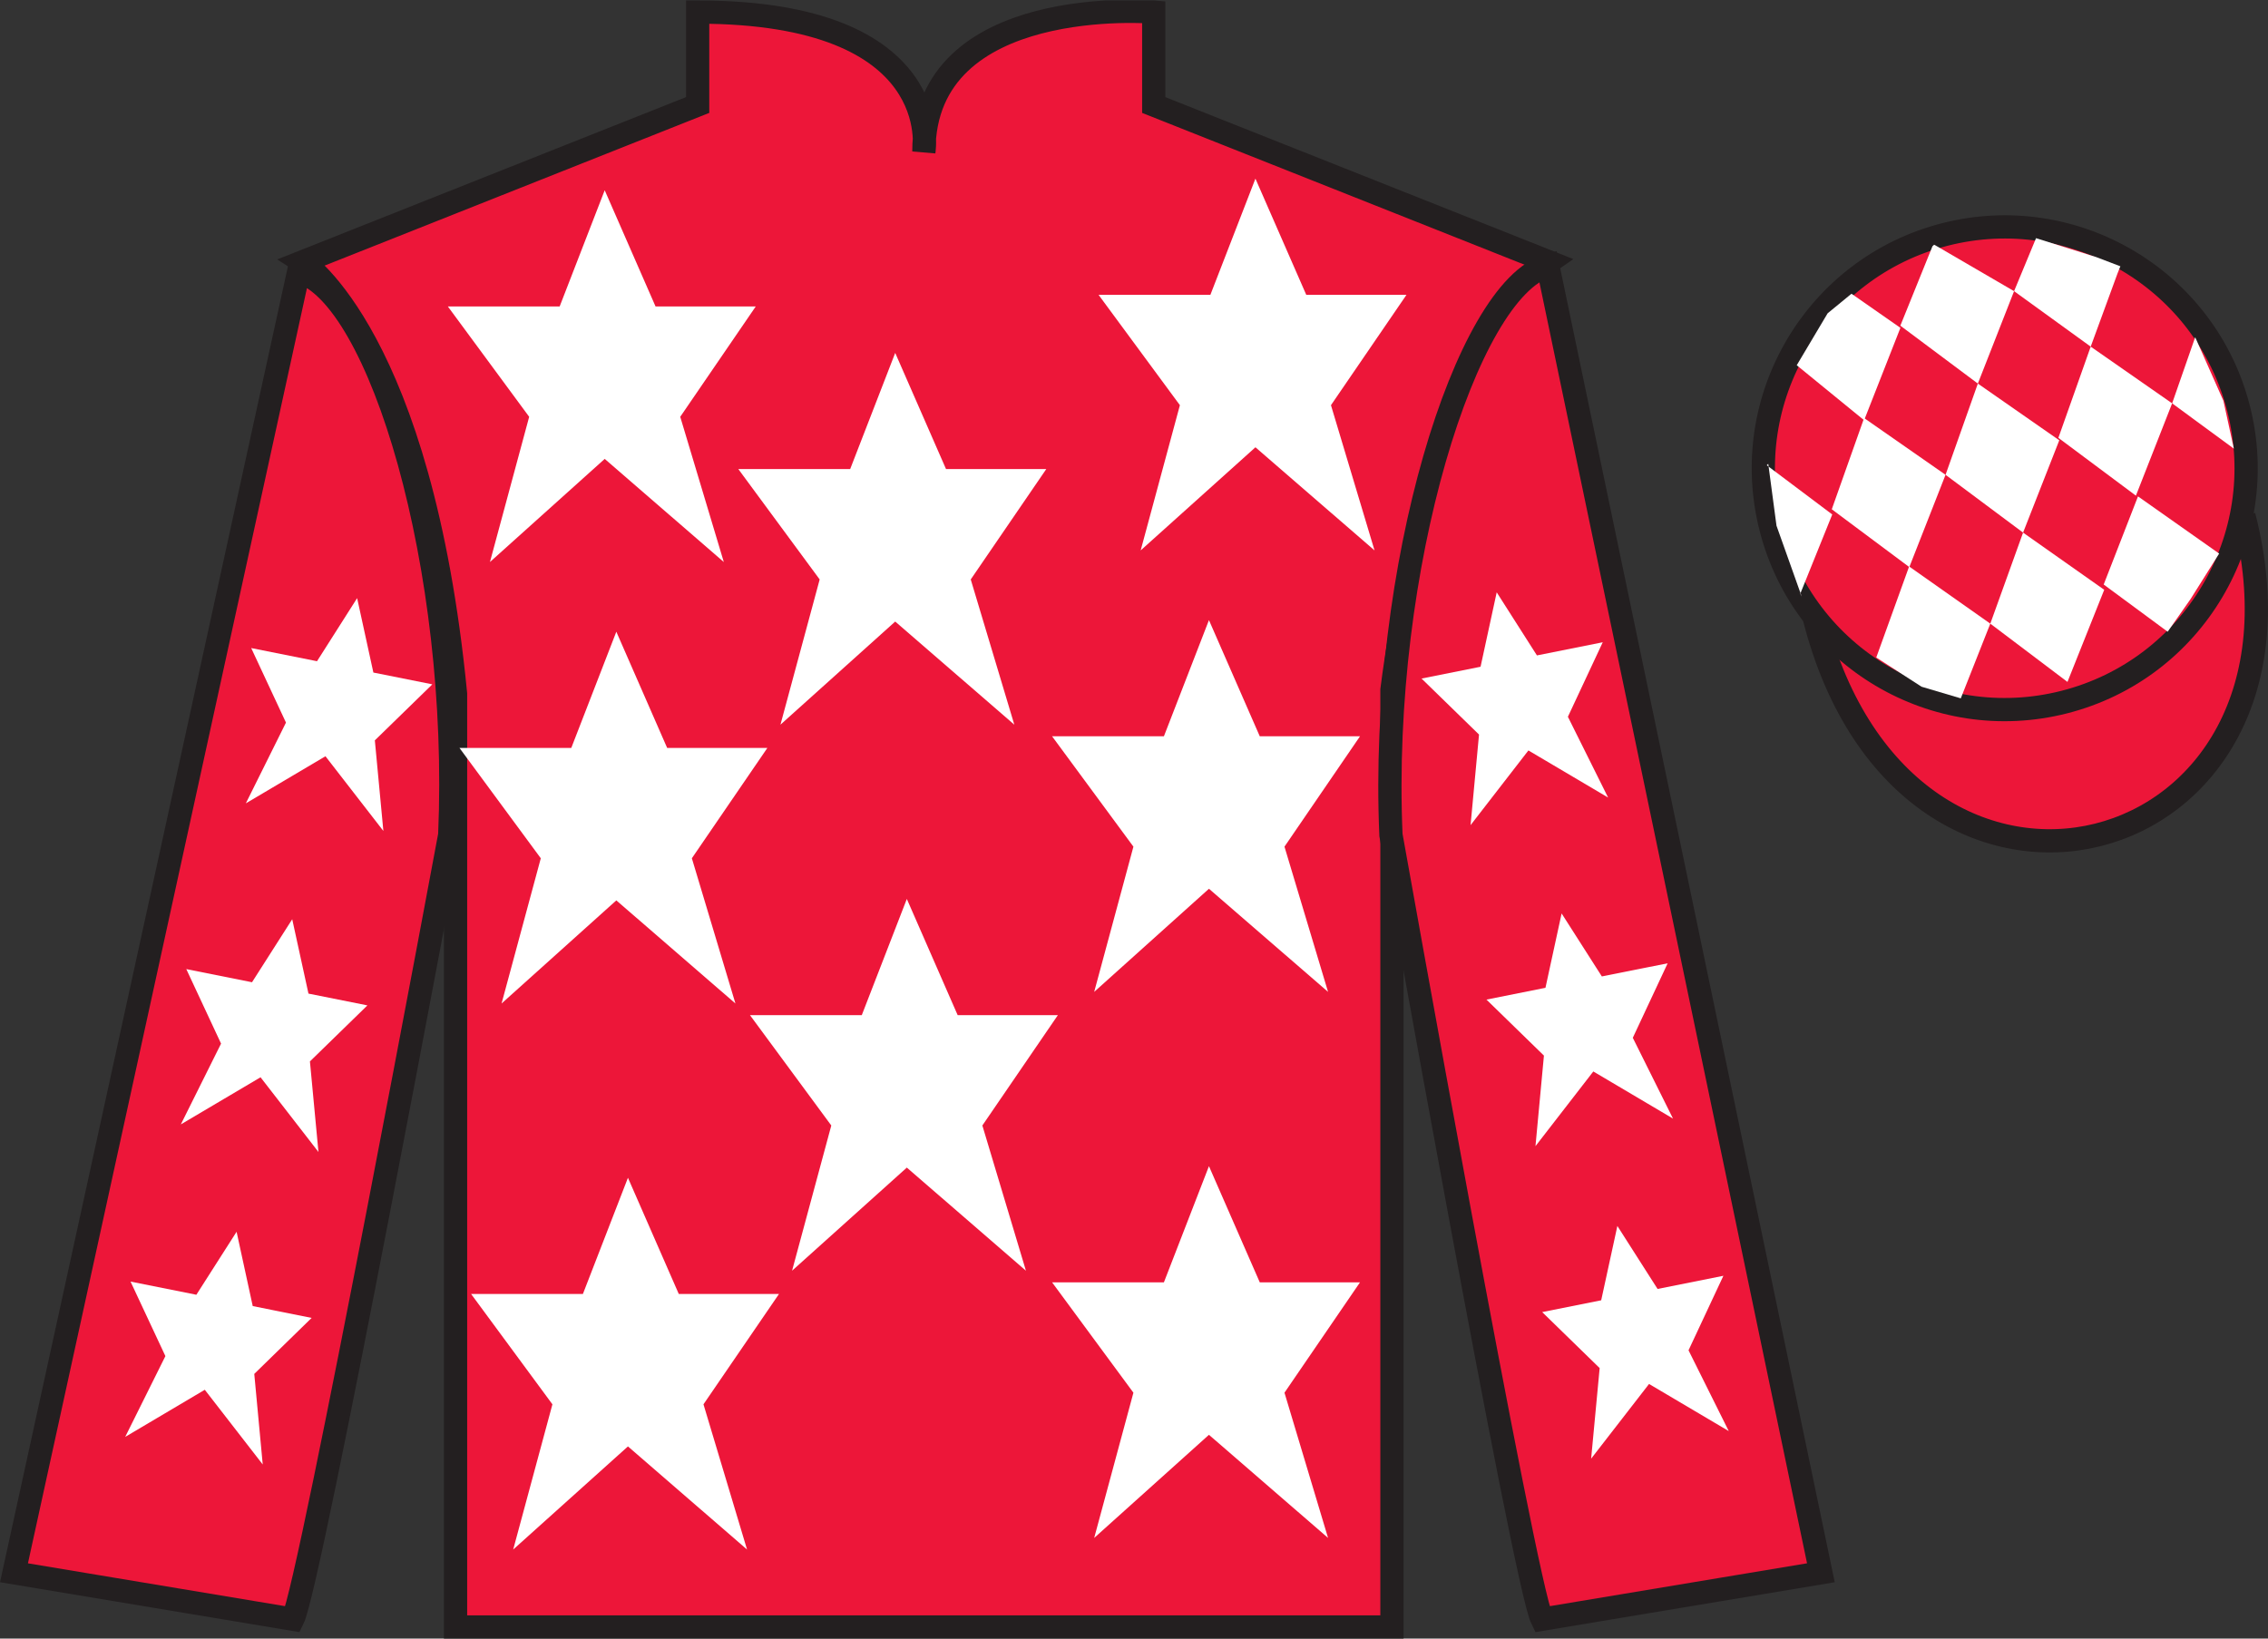 <?xml version="1.0" encoding="UTF-8"?>
<svg xmlns="http://www.w3.org/2000/svg" xmlns:xlink="http://www.w3.org/1999/xlink" width="97.59pt" height="70.52pt" viewBox="0 0 97.59 70.52" version="1.1">
<rect x="0" y="0" width="97.59" height="70.52" fill="#333333" stroke="none"/>
<defs>
<clipPath id="clip1">
  <path d="M 0 70.52 L 97.59 70.52 L 97.59 0.02 L 0 0.02 L 0 70.52 Z M 0 70.52 "/>
</clipPath>
</defs>
<g id="surface0">
<g clip-path="url(#clip1)" clip-rule="nonzero">
<path style="fill-rule:nonzero;fill:rgb(92.863%,8.783%,22.277%);fill-opacity:1;stroke-width:10;stroke-linecap:butt;stroke-linejoin:miter;stroke:rgb(13.73%,12.16%,12.549%);stroke-opacity:1;stroke-miterlimit:4;" d="M 780.703 439.223 C 820.391 283.598 1004.336 331.177 965.547 483.208 " transform="matrix(0.1,0,0,-0.1,0,70.52)"/>
<path style=" stroke:none;fill-rule:nonzero;fill:rgb(92.863%,8.783%,22.277%);fill-opacity:1;" d="M 13.02 11.27 C 13.02 11.27 18.102 14.52 19.602 29.855 C 19.602 29.855 19.602 44.855 19.602 70.02 L 59.895 70.02 L 59.895 29.688 C 59.895 29.688 61.684 14.688 66.645 11.27 L 49.645 4.52 L 49.645 0.52 C 49.645 0.52 39.754 -0.312 39.754 6.52 C 39.754 6.52 40.77 0.52 30.02 0.52 L 30.02 4.52 L 13.02 11.27 "/>
<path style="fill:none;stroke-width:10;stroke-linecap:butt;stroke-linejoin:miter;stroke:rgb(13.73%,12.16%,12.549%);stroke-opacity:1;stroke-miterlimit:4;" d="M 130.195 592.505 C 130.195 592.505 181.016 560.005 196.016 406.645 C 196.016 406.645 196.016 256.645 196.016 5.005 L 598.945 5.005 L 598.945 408.325 C 598.945 408.325 616.836 558.325 666.445 592.505 L 496.445 660.005 L 496.445 700.005 C 496.445 700.005 397.539 708.325 397.539 640.005 C 397.539 640.005 407.695 700.005 300.195 700.005 L 300.195 660.005 L 130.195 592.505 Z M 130.195 592.505 " transform="matrix(0.1,0,0,-0.1,0,70.52)"/>
<path style=" stroke:none;fill-rule:nonzero;fill:rgb(92.863%,8.783%,22.277%);fill-opacity:1;" d="M 12.602 69.688 C 13.352 68.188 19.352 35.938 19.352 35.938 C 19.852 24.438 16.352 12.688 12.852 11.688 L 0.602 67.688 L 12.602 69.688 "/>
<path style="fill:none;stroke-width:10;stroke-linecap:butt;stroke-linejoin:miter;stroke:rgb(13.73%,12.16%,12.549%);stroke-opacity:1;stroke-miterlimit:4;" d="M 126.016 8.325 C 133.516 23.325 193.516 345.825 193.516 345.825 C 198.516 460.825 163.516 578.325 128.516 588.325 L 6.016 28.325 L 126.016 8.325 Z M 126.016 8.325 " transform="matrix(0.1,0,0,-0.1,0,70.52)"/>
<path style=" stroke:none;fill-rule:nonzero;fill:rgb(92.863%,8.783%,22.277%);fill-opacity:1;" d="M 78.352 67.688 L 66.602 11.438 C 63.102 12.438 59.352 24.438 59.852 35.938 C 59.852 35.938 65.602 68.188 66.352 69.688 L 78.352 67.688 "/>
<path style="fill:none;stroke-width:10;stroke-linecap:butt;stroke-linejoin:miter;stroke:rgb(13.73%,12.16%,12.549%);stroke-opacity:1;stroke-miterlimit:4;" d="M 783.516 28.325 L 666.016 590.825 C 631.016 580.825 593.516 460.825 598.516 345.825 C 598.516 345.825 656.016 23.325 663.516 8.325 L 783.516 28.325 Z M 783.516 28.325 " transform="matrix(0.1,0,0,-0.1,0,70.52)"/>
<path style=" stroke:none;fill-rule:nonzero;fill:rgb(92.863%,8.783%,22.277%);fill-opacity:1;" d="M 88.828 30.215 C 94.387 28.797 97.742 23.141 96.324 17.582 C 94.906 12.027 89.25 8.672 83.691 10.09 C 78.137 11.508 74.781 17.16 76.199 22.719 C 77.617 28.277 83.27 31.633 88.828 30.215 "/>
<path style="fill:none;stroke-width:10;stroke-linecap:butt;stroke-linejoin:miter;stroke:rgb(13.73%,12.16%,12.549%);stroke-opacity:1;stroke-miterlimit:4;" d="M 888.281 403.052 C 943.867 417.231 977.422 473.794 963.242 529.38 C 949.062 584.927 892.5 618.481 836.914 604.302 C 781.367 590.122 747.812 533.598 761.992 478.012 C 776.172 422.427 832.695 388.872 888.281 403.052 Z M 888.281 403.052 " transform="matrix(0.1,0,0,-0.1,0,70.52)"/>
<path style=" stroke:none;fill-rule:nonzero;fill:rgb(100%,100%,100%);fill-opacity:1;" d="M 39.02 38.688 L 37.082 43.688 L 32.27 43.688 L 35.77 48.438 L 34.082 54.688 L 39.02 50.25 L 44.145 54.688 L 42.27 48.438 L 45.52 43.688 L 41.207 43.688 L 39.02 38.688 "/>
<path style=" stroke:none;fill-rule:nonzero;fill:rgb(100%,100%,100%);fill-opacity:1;" d="M 52.02 26.688 L 50.082 31.688 L 45.27 31.688 L 48.77 36.438 L 47.082 42.688 L 52.02 38.25 L 57.145 42.688 L 55.27 36.438 L 58.52 31.688 L 54.207 31.688 L 52.02 26.688 "/>
<path style=" stroke:none;fill-rule:nonzero;fill:rgb(100%,100%,100%);fill-opacity:1;" d="M 38.52 15.188 L 36.582 20.188 L 31.77 20.188 L 35.27 24.938 L 33.582 31.188 L 38.52 26.75 L 43.645 31.188 L 41.77 24.938 L 45.02 20.188 L 40.707 20.188 L 38.52 15.188 "/>
<path style=" stroke:none;fill-rule:nonzero;fill:rgb(100%,100%,100%);fill-opacity:1;" d="M 52.02 50.188 L 50.082 55.188 L 45.27 55.188 L 48.77 59.938 L 47.082 66.188 L 52.02 61.75 L 57.145 66.188 L 55.27 59.938 L 58.52 55.188 L 54.207 55.188 L 52.02 50.188 "/>
<path style=" stroke:none;fill-rule:nonzero;fill:rgb(100%,100%,100%);fill-opacity:1;" d="M 27.02 50.688 L 25.082 55.688 L 20.27 55.688 L 23.77 60.438 L 22.082 66.688 L 27.02 62.25 L 32.145 66.688 L 30.27 60.438 L 33.52 55.688 L 29.207 55.688 L 27.02 50.688 "/>
<path style=" stroke:none;fill-rule:nonzero;fill:rgb(100%,100%,100%);fill-opacity:1;" d="M 26.52 27.188 L 24.582 32.188 L 19.77 32.188 L 23.27 36.938 L 21.582 43.188 L 26.52 38.75 L 31.645 43.188 L 29.77 36.938 L 33.02 32.188 L 28.707 32.188 L 26.52 27.188 "/>
<path style=" stroke:none;fill-rule:nonzero;fill:rgb(100%,100%,100%);fill-opacity:1;" d="M 26.02 8.188 L 24.082 13.188 L 19.27 13.188 L 22.77 17.938 L 21.082 24.188 L 26.02 19.75 L 31.145 24.188 L 29.27 17.938 L 32.52 13.188 L 28.207 13.188 L 26.02 8.188 "/>
<path style=" stroke:none;fill-rule:nonzero;fill:rgb(100%,100%,100%);fill-opacity:1;" d="M 54.02 7.688 L 52.082 12.688 L 47.27 12.688 L 50.77 17.438 L 49.082 23.688 L 54.02 19.25 L 59.145 23.688 L 57.27 17.438 L 60.52 12.688 L 56.207 12.688 L 54.02 7.688 "/>
<path style=" stroke:none;fill-rule:nonzero;fill:rgb(100%,100%,100%);fill-opacity:1;" d="M 12.574 39.562 L 10.844 42.273 L 8.016 41.707 L 9.512 44.914 L 7.781 48.391 L 11.211 46.363 L 13.703 49.578 L 13.336 45.68 L 15.809 43.27 L 13.273 42.762 L 12.574 39.562 "/>
<path style=" stroke:none;fill-rule:nonzero;fill:rgb(100%,100%,100%);fill-opacity:1;" d="M 10.18 53.012 L 8.449 55.723 L 5.617 55.156 L 7.117 58.363 L 5.387 61.84 L 8.812 59.812 L 11.305 63.027 L 10.941 59.129 L 13.41 56.719 L 10.875 56.211 L 10.18 53.012 "/>
<path style=" stroke:none;fill-rule:nonzero;fill:rgb(100%,100%,100%);fill-opacity:1;" d="M 15.367 25.742 L 13.641 28.457 L 10.809 27.891 L 12.305 31.098 L 10.578 34.574 L 14.004 32.547 L 16.496 35.762 L 16.129 31.863 L 18.602 29.453 L 16.066 28.945 L 15.367 25.742 "/>
<path style=" stroke:none;fill-rule:nonzero;fill:rgb(100%,100%,100%);fill-opacity:1;" d="M 67.195 39.312 L 68.926 42.023 L 71.758 41.457 L 70.258 44.664 L 71.988 48.141 L 68.559 46.113 L 66.07 49.328 L 66.434 45.43 L 63.961 43.02 L 66.5 42.512 L 67.195 39.312 "/>
<path style=" stroke:none;fill-rule:nonzero;fill:rgb(100%,100%,100%);fill-opacity:1;" d="M 69.594 52.762 L 71.324 55.473 L 74.156 54.906 L 72.656 58.113 L 74.387 61.59 L 70.957 59.562 L 68.465 62.777 L 68.832 58.879 L 66.359 56.469 L 68.898 55.961 L 69.594 52.762 "/>
<path style=" stroke:none;fill-rule:nonzero;fill:rgb(100%,100%,100%);fill-opacity:1;" d="M 64.402 25.492 L 66.133 28.207 L 68.965 27.641 L 67.465 30.848 L 69.195 34.324 L 65.766 32.297 L 63.277 35.512 L 63.641 31.613 L 61.168 29.203 L 63.707 28.695 L 64.402 25.492 "/>
<path style=" stroke:none;fill-rule:nonzero;fill:rgb(100%,100%,100%);fill-opacity:1;" d="M 79.668 12.641 L 78.641 13.484 L 77.312 15.719 L 80.211 18.086 L 81.773 14.109 L 79.668 12.641 "/>
<path style=" stroke:none;fill-rule:nonzero;fill:rgb(100%,100%,100%);fill-opacity:1;" d="M 83.363 10.609 L 83.223 10.531 L 83.152 10.598 L 81.77 14.016 L 85.105 16.508 L 86.664 12.531 L 83.363 10.609 "/>
<path style=" stroke:none;fill-rule:nonzero;fill:rgb(100%,100%,100%);fill-opacity:1;" d="M 90.203 11.066 L 87.609 10.25 L 86.664 12.531 L 89.961 14.918 L 91.113 11.773 L 91.238 11.461 L 90.203 11.066 "/>
<path style=" stroke:none;fill-rule:nonzero;fill:rgb(100%,100%,100%);fill-opacity:1;" d="M 80.211 17.992 L 78.82 21.918 L 82.156 24.406 L 83.715 20.434 L 80.211 17.992 "/>
<path style=" stroke:none;fill-rule:nonzero;fill:rgb(100%,100%,100%);fill-opacity:1;" d="M 85.105 16.508 L 83.715 20.434 L 87.051 22.922 L 88.609 18.949 L 85.105 16.508 "/>
<path style=" stroke:none;fill-rule:nonzero;fill:rgb(100%,100%,100%);fill-opacity:1;" d="M 89.961 14.918 L 88.57 18.844 L 91.906 21.332 L 93.465 17.359 L 89.961 14.918 "/>
<path style=" stroke:none;fill-rule:nonzero;fill:rgb(100%,100%,100%);fill-opacity:1;" d="M 82.148 24.379 L 80.734 28.297 L 82.684 29.555 L 84.371 30.055 L 85.641 26.84 L 82.148 24.379 "/>
<path style=" stroke:none;fill-rule:nonzero;fill:rgb(100%,100%,100%);fill-opacity:1;" d="M 87.051 22.922 L 85.641 26.84 L 88.961 29.348 L 90.543 25.383 L 87.051 22.922 "/>
<path style=" stroke:none;fill-rule:nonzero;fill:rgb(100%,100%,100%);fill-opacity:1;" d="M 91.996 21.363 L 90.52 25.156 L 93.273 27.188 L 94.258 25.781 L 95.488 23.824 L 91.996 21.363 "/>
<path style=" stroke:none;fill-rule:nonzero;fill:rgb(100%,100%,100%);fill-opacity:1;" d="M 76.023 20.023 L 76.086 19.961 L 76.441 22.625 L 77.527 25.676 L 77.465 25.551 L 78.84 22.141 L 76.023 20.023 "/>
<path style=" stroke:none;fill-rule:nonzero;fill:rgb(100%,100%,100%);fill-opacity:1;" d="M 94.457 14.512 L 94.457 14.512 L 93.465 17.359 L 96.121 19.309 L 95.672 17.25 L 94.457 14.512 "/>
</g>
</g>
</svg>
